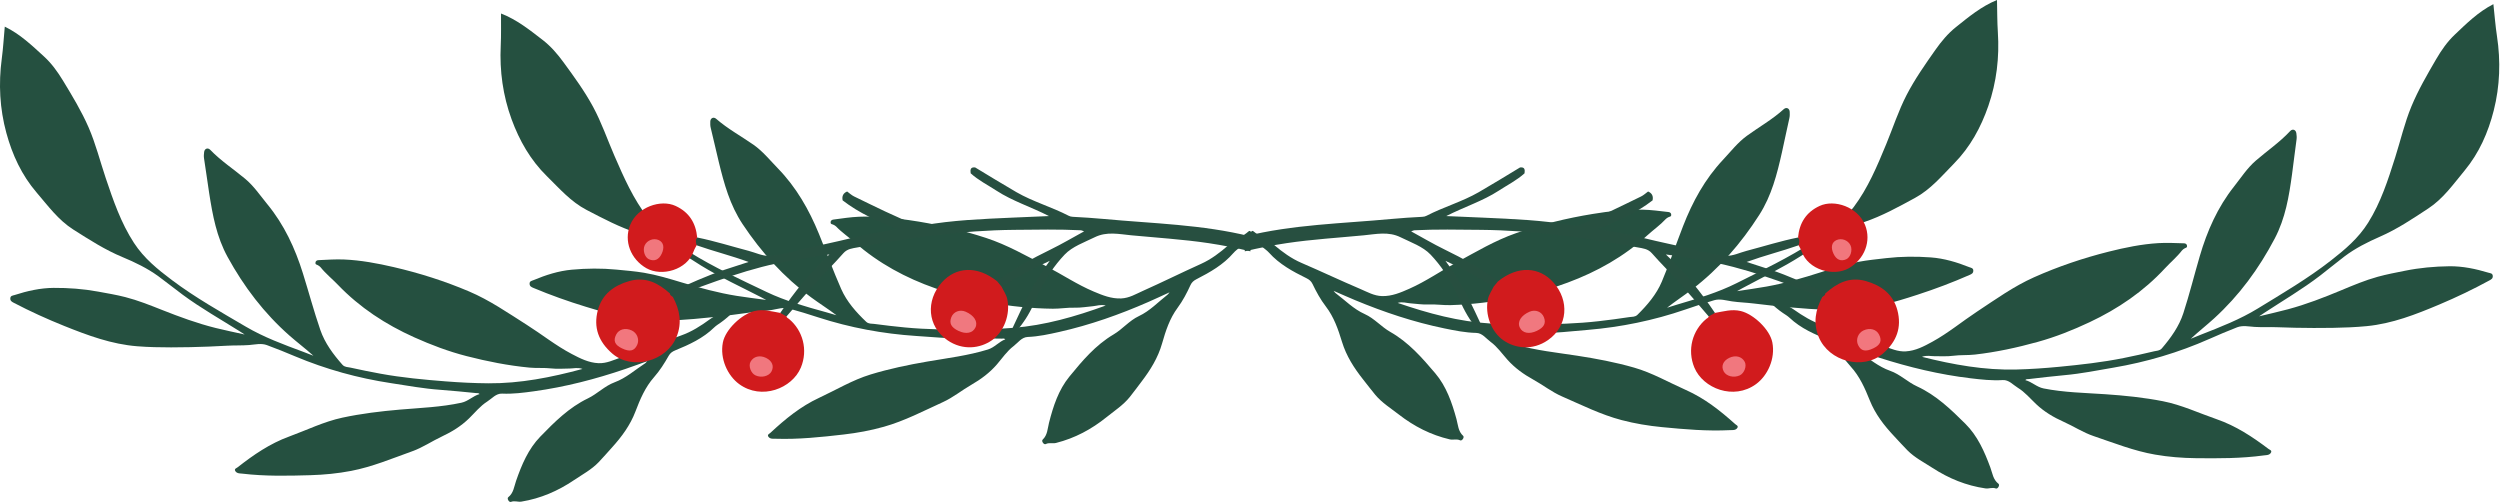 <?xml version="1.0" encoding="UTF-8"?> <svg xmlns="http://www.w3.org/2000/svg" width="239" height="48" viewBox="0 0 239 48" fill="none"> <path d="M79.966 30.137C79.166 29.531 78.331 29.009 77.538 28.423C74.926 26.492 72.794 24.134 70.993 21.427C69.776 19.597 69.225 17.566 68.718 15.494C68.452 14.406 68.216 13.311 67.945 12.225C67.894 12.021 67.898 11.825 67.903 11.627C67.912 11.289 68.213 11.136 68.471 11.362C69.566 12.319 70.843 13.007 72.027 13.833C72.92 14.457 73.606 15.316 74.361 16.091C76.118 17.895 77.346 20.045 78.293 22.363C79.009 24.115 79.653 25.899 80.418 27.629C80.957 28.846 81.843 29.844 82.808 30.762C83.036 30.98 83.336 30.933 83.584 30.967C84.557 31.097 85.532 31.21 86.511 31.304C88.599 31.504 90.689 31.519 92.779 31.505C94.139 31.495 95.501 31.448 96.857 31.343C99.892 31.106 102.788 30.271 105.705 29.211C105.237 29.084 104.855 29.241 104.477 29.275C103.898 29.325 103.318 29.433 102.739 29.415C102.037 29.393 101.35 29.521 100.651 29.514C98.601 29.494 96.576 29.268 94.555 28.928C92.795 28.632 91.095 28.15 89.422 27.564C86.593 26.573 83.99 25.172 81.723 23.18C81.133 22.661 80.474 22.222 79.929 21.649C79.859 21.575 79.757 21.526 79.663 21.48C79.55 21.424 79.388 21.45 79.408 21.232C79.426 21.037 79.586 21.002 79.691 20.988C80.494 20.882 81.3 20.755 82.109 20.72C83.716 20.653 85.322 20.814 86.905 21.043C89.401 21.404 91.862 21.959 94.265 22.746C96.294 23.41 98.137 24.47 100.018 25.449C101.542 26.241 102.979 27.207 104.565 27.875C105.394 28.224 106.244 28.574 107.193 28.531C107.957 28.496 108.589 28.109 109.246 27.815C111.117 26.98 112.954 26.067 114.823 25.224C115.801 24.783 116.629 24.147 117.423 23.454C118.023 22.931 118.776 22.641 119.369 22.116C119.477 22.021 119.526 22.112 119.599 22.162C119.779 22.286 119.718 22.451 119.622 22.554C119.263 22.94 118.903 23.331 118.499 23.668C118.299 23.836 118.083 23.993 117.914 24.189C116.942 25.316 115.676 26.028 114.379 26.694C114.121 26.826 113.935 26.983 113.812 27.251C113.465 28.009 113.079 28.75 112.582 29.421C111.821 30.446 111.436 31.639 111.095 32.833C110.705 34.199 109.987 35.357 109.144 36.464C108.766 36.96 108.399 37.466 108.008 37.953C107.387 38.727 106.554 39.261 105.791 39.876C104.35 41.039 102.763 41.889 100.96 42.345C100.63 42.429 100.304 42.284 99.973 42.454C99.794 42.546 99.533 42.164 99.675 42.033C100.148 41.59 100.145 40.972 100.285 40.419C100.689 38.833 101.193 37.276 102.235 36.002C103.469 34.491 104.733 32.991 106.458 31.972C107.314 31.468 107.958 30.65 108.873 30.221C109.936 29.723 110.726 28.867 111.63 28.16C111.674 28.126 111.704 28.074 111.81 27.946C111.072 28.282 110.434 28.582 109.787 28.866C107.033 30.072 104.205 31.071 101.272 31.731C100.282 31.953 99.281 32.173 98.252 32.213C97.662 32.237 97.32 32.768 96.891 33.094C96.263 33.571 95.819 34.242 95.305 34.837C94.612 35.639 93.782 36.254 92.872 36.779C91.952 37.309 91.126 37.992 90.153 38.437C88.292 39.286 86.477 40.241 84.496 40.799C83.237 41.154 81.959 41.389 80.653 41.539C78.493 41.788 76.338 42.016 74.16 41.945C74.067 41.942 73.974 41.942 73.88 41.943C73.697 41.944 73.525 41.875 73.444 41.728C73.338 41.539 73.559 41.465 73.656 41.373C75.064 40.063 76.533 38.856 78.305 38.033C79.94 37.273 81.488 36.332 83.228 35.8C85.005 35.257 86.818 34.88 88.647 34.565C90.59 34.231 92.551 33.995 94.447 33.411C95.089 33.213 95.486 32.671 96.107 32.439C96.002 32.327 95.876 32.375 95.769 32.374C94.618 32.362 93.467 32.336 92.316 32.354C90.735 32.378 89.163 32.222 87.59 32.119C84.401 31.909 81.273 31.328 78.225 30.342C77.304 30.043 76.378 29.753 75.445 29.5C74.883 29.348 74.317 29.546 73.766 29.637C73.07 29.753 72.368 29.781 71.672 29.881C70.508 30.047 69.341 30.194 68.171 30.318C67.563 30.382 66.951 30.443 66.342 30.494C65.267 30.586 64.187 30.657 63.109 30.664C60.654 30.679 58.319 30.033 55.993 29.323C54.297 28.804 52.631 28.211 50.996 27.526C50.791 27.44 50.636 27.369 50.628 27.126C50.619 26.866 50.846 26.847 51.001 26.782C52.179 26.289 53.394 25.898 54.667 25.782C56.083 25.653 57.502 25.635 58.928 25.774C59.813 25.86 60.695 25.93 61.574 26.077C62.805 26.284 63.992 26.647 65.181 27.004C66.909 27.524 68.648 27.999 70.431 28.285C71.332 28.43 72.24 28.536 73.245 28.673C73.021 28.553 72.876 28.473 72.73 28.398C70.82 27.411 68.861 26.519 67.026 25.39C66.196 24.88 65.39 24.332 64.557 23.828C63.437 23.15 62.217 22.684 60.978 22.289C59.256 21.74 57.675 20.9 56.082 20.072C54.565 19.283 53.476 18.013 52.286 16.847C50.714 15.306 49.654 13.441 48.907 11.402C48.08 9.139 47.755 6.787 47.87 4.373C47.919 3.355 47.89 2.333 47.897 1.291C49.426 1.884 50.638 2.867 51.869 3.813C52.654 4.416 53.296 5.164 53.879 5.963C54.885 7.338 55.892 8.72 56.701 10.217C57.511 11.716 58.064 13.338 58.742 14.9C59.641 16.966 60.543 19.03 61.953 20.838C63.036 22.229 64.423 23.169 65.888 24.085C68.253 25.565 70.783 26.713 73.285 27.912C75.086 28.775 77.025 29.309 78.951 29.842C79.291 29.935 79.628 30.038 79.966 30.137Z" fill="#255040"></path> <path d="M29.962 34.009C29.217 33.337 28.429 32.746 27.688 32.095C25.249 29.949 23.325 27.419 21.761 24.569C20.703 22.642 20.326 20.572 19.997 18.464C19.824 17.357 19.682 16.246 19.505 15.141C19.472 14.933 19.492 14.739 19.514 14.542C19.552 14.205 19.864 14.079 20.102 14.326C21.111 15.373 22.326 16.166 23.435 17.09C24.272 17.787 24.883 18.702 25.568 19.538C27.167 21.484 28.208 23.731 28.955 26.12C29.52 27.927 30.009 29.759 30.625 31.548C31.059 32.806 31.857 33.876 32.74 34.873C32.949 35.11 33.252 35.089 33.497 35.143C34.454 35.356 35.417 35.55 36.384 35.727C38.447 36.104 40.528 36.296 42.613 36.46C43.969 36.566 45.33 36.634 46.69 36.644C49.733 36.666 52.691 36.079 55.687 35.271C55.232 35.105 54.837 35.229 54.457 35.231C53.876 35.232 53.289 35.29 52.714 35.223C52.017 35.141 51.32 35.211 50.624 35.144C48.583 34.95 46.586 34.553 44.601 34.043C42.873 33.598 41.22 32.973 39.603 32.248C36.867 31.02 34.393 29.403 32.303 27.226C31.759 26.659 31.14 26.166 30.646 25.549C30.581 25.468 30.484 25.411 30.395 25.357C30.286 25.292 30.123 25.304 30.162 25.089C30.196 24.896 30.358 24.874 30.464 24.869C31.274 24.832 32.087 24.774 32.896 24.808C34.503 24.877 36.09 25.175 37.649 25.537C40.105 26.108 42.51 26.87 44.837 27.859C46.802 28.693 48.548 29.905 50.339 31.04C51.791 31.959 53.14 33.044 54.664 33.843C55.46 34.261 56.277 34.682 57.227 34.72C57.991 34.75 58.653 34.418 59.333 34.181C61.27 33.508 63.177 32.754 65.11 32.073C66.121 31.717 67.001 31.153 67.852 30.53C68.492 30.06 69.268 29.834 69.904 29.362C70.019 29.277 70.06 29.371 70.129 29.428C70.297 29.566 70.223 29.725 70.119 29.819C69.728 30.174 69.336 30.533 68.905 30.835C68.691 30.985 68.463 31.123 68.278 31.303C67.213 32.344 65.892 32.946 64.543 33.499C64.275 33.609 64.075 33.75 63.93 34.007C63.521 34.732 63.073 35.438 62.521 36.064C61.677 37.021 61.191 38.177 60.749 39.338C60.245 40.665 59.431 41.759 58.497 42.79C58.078 43.253 57.67 43.725 57.239 44.177C56.554 44.896 55.68 45.357 54.867 45.905C53.332 46.942 51.679 47.655 49.844 47.955C49.508 48.01 49.195 47.839 48.851 47.98C48.665 48.056 48.438 47.654 48.589 47.534C49.099 47.133 49.148 46.518 49.335 45.978C49.871 44.433 50.505 42.924 51.651 41.743C53.011 40.342 54.397 38.955 56.202 38.087C57.098 37.656 57.809 36.897 58.757 36.547C59.858 36.14 60.719 35.355 61.68 34.728C61.726 34.697 61.761 34.647 61.877 34.529C61.113 34.801 60.451 35.047 59.783 35.274C56.938 36.242 54.034 36.997 51.055 37.405C50.051 37.543 49.034 37.677 48.005 37.63C47.416 37.603 47.029 38.104 46.574 38.391C45.908 38.814 45.408 39.445 44.846 39.994C44.087 40.735 43.208 41.277 42.258 41.722C41.296 42.173 40.415 42.783 39.406 43.143C37.482 43.831 35.591 44.629 33.57 45.017C32.285 45.264 30.993 45.389 29.679 45.428C27.505 45.493 25.338 45.537 23.174 45.281C23.082 45.27 22.988 45.263 22.896 45.256C22.714 45.241 22.548 45.157 22.479 45.004C22.39 44.807 22.615 44.752 22.722 44.669C24.234 43.483 25.801 42.405 27.637 41.735C29.329 41.116 30.953 40.311 32.731 39.928C34.548 39.538 36.387 39.317 38.235 39.158C40.199 38.99 42.173 38.922 44.113 38.5C44.77 38.358 45.21 37.851 45.848 37.673C45.755 37.552 45.624 37.59 45.518 37.579C44.372 37.47 43.227 37.346 42.079 37.266C40.502 37.155 38.948 36.868 37.391 36.631C34.23 36.151 31.163 35.306 28.21 34.065C27.317 33.69 26.42 33.322 25.51 32.99C24.964 32.791 24.383 32.94 23.826 32.985C23.123 33.04 22.421 33.009 21.72 33.049C20.546 33.116 19.37 33.164 18.194 33.188C17.582 33.2 16.969 33.209 16.357 33.209C15.277 33.208 14.195 33.188 13.12 33.103C10.673 32.91 8.401 32.068 6.145 31.162C4.498 30.502 2.889 29.769 1.318 28.948C1.121 28.845 0.972 28.761 0.985 28.518C0.999 28.258 1.226 28.259 1.386 28.207C2.602 27.816 3.845 27.53 5.124 27.522C6.546 27.514 7.961 27.616 9.37 27.876C10.244 28.037 11.118 28.181 11.982 28.403C13.19 28.713 14.342 29.175 15.495 29.632C17.174 30.297 18.865 30.918 20.618 31.355C21.504 31.575 22.4 31.758 23.39 31.979C23.176 31.841 23.038 31.75 22.899 31.662C21.08 30.517 19.203 29.461 17.471 28.18C16.688 27.602 15.931 26.988 15.145 26.414C14.086 25.644 12.909 25.076 11.708 24.577C10.039 23.884 8.536 22.913 7.019 21.953C5.573 21.038 4.596 19.68 3.51 18.418C2.075 16.748 1.176 14.8 0.606 12.704C-0.026 10.38 -0.15 8.009 0.169 5.613C0.304 4.603 0.362 3.583 0.457 2.545C1.931 3.265 3.055 4.347 4.201 5.395C4.932 6.062 5.508 6.863 6.022 7.707C6.906 9.163 7.793 10.625 8.472 12.186C9.151 13.748 9.565 15.411 10.108 17.025C10.828 19.159 11.553 21.293 12.803 23.215C13.765 24.693 15.066 25.747 16.447 26.784C18.679 28.459 21.103 29.818 23.494 31.225C25.216 32.238 27.102 32.935 28.977 33.629C29.307 33.751 29.634 33.882 29.962 34.009Z" fill="#255040"></path> <path d="M159.369 29.42C160.158 28.799 160.984 28.262 161.766 27.662C164.344 25.685 166.432 23.289 168.183 20.549C169.368 18.698 169.882 16.657 170.351 14.576C170.598 13.483 170.814 12.385 171.065 11.294C171.112 11.088 171.104 10.893 171.096 10.695C171.081 10.357 170.778 10.21 170.523 10.44C169.447 11.417 168.182 12.128 167.014 12.975C166.132 13.615 165.461 14.486 164.721 15.275C162.996 17.11 161.807 19.283 160.901 21.616C160.217 23.381 159.607 25.177 158.872 26.92C158.355 28.147 157.487 29.161 156.54 30.096C156.314 30.318 156.015 30.277 155.766 30.315C154.797 30.463 153.823 30.593 152.848 30.704C150.764 30.943 148.674 30.995 146.583 31.019C145.223 31.034 143.86 31.011 142.504 30.93C139.465 30.748 136.554 29.965 133.618 28.958C134.083 28.823 134.469 28.974 134.848 29C135.427 29.041 136.009 29.138 136.587 29.109C137.288 29.075 137.978 29.19 138.678 29.17C140.726 29.113 142.746 28.851 144.762 28.475C146.515 28.147 148.207 27.634 149.868 27.018C152.68 25.975 155.257 24.528 157.487 22.496C158.068 21.967 158.719 21.515 159.254 20.933C159.323 20.857 159.423 20.806 159.516 20.758C159.629 20.701 159.791 20.724 159.766 20.506C159.745 20.311 159.584 20.279 159.479 20.267C158.674 20.176 157.867 20.063 157.057 20.044C155.449 20.004 153.846 20.195 152.266 20.453C149.778 20.858 147.327 21.458 144.939 22.288C142.923 22.989 141.099 24.082 139.237 25.094C137.726 25.915 136.307 26.906 134.734 27.602C133.911 27.966 133.067 28.332 132.118 28.306C131.353 28.284 130.715 27.909 130.053 27.628C128.166 26.826 126.312 25.946 124.43 25.137C123.444 24.714 122.604 24.093 121.798 23.414C121.189 22.902 120.431 22.626 119.827 22.111C119.719 22.019 119.671 22.11 119.598 22.162C119.422 22.289 119.485 22.453 119.583 22.554C119.949 22.934 120.316 23.318 120.725 23.648C120.93 23.812 121.147 23.965 121.32 24.158C122.313 25.267 123.592 25.956 124.899 26.598C125.16 26.726 125.349 26.879 125.477 27.146C125.838 27.897 126.236 28.631 126.746 29.293C127.524 30.304 127.932 31.49 128.294 32.678C128.709 34.036 129.448 35.181 130.311 36.273C130.698 36.762 131.074 37.261 131.473 37.741C132.108 38.503 132.95 39.022 133.724 39.624C135.186 40.76 136.789 41.582 138.599 42.005C138.931 42.083 139.254 41.932 139.588 42.096C139.768 42.185 140.022 41.798 139.879 41.669C139.397 41.235 139.39 40.618 139.239 40.066C138.807 38.489 138.275 36.941 137.211 35.686C135.949 34.197 134.659 32.721 132.915 31.733C132.051 31.244 131.391 30.439 130.469 30.026C129.397 29.547 128.592 28.706 127.675 28.015C127.63 27.982 127.599 27.93 127.491 27.804C128.234 28.127 128.879 28.416 129.53 28.687C132.306 29.843 135.151 30.792 138.097 31.398C139.089 31.602 140.095 31.804 141.124 31.826C141.714 31.838 142.066 32.364 142.501 32.681C143.138 33.147 143.594 33.811 144.118 34.396C144.826 35.186 145.666 35.785 146.585 36.293C147.515 36.807 148.353 37.475 149.335 37.902C151.21 38.717 153.043 39.64 155.033 40.162C156.299 40.494 157.579 40.706 158.888 40.833C161.053 41.043 163.212 41.232 165.388 41.121C165.481 41.116 165.574 41.115 165.668 41.114C165.85 41.112 166.021 41.04 166.1 40.891C166.202 40.701 165.98 40.63 165.881 40.54C164.45 39.256 162.959 38.076 161.173 37.284C159.525 36.554 157.959 35.641 156.211 35.141C154.424 34.629 152.604 34.286 150.769 34.004C148.821 33.705 146.856 33.504 144.949 32.955C144.305 32.769 143.898 32.233 143.273 32.013C143.375 31.899 143.503 31.945 143.609 31.942C144.76 31.909 145.911 31.862 147.061 31.859C148.642 31.855 150.212 31.671 151.782 31.539C154.968 31.272 158.085 30.634 161.114 29.593C162.03 29.278 162.949 28.971 163.879 28.701C164.437 28.539 165.008 28.727 165.559 28.808C166.258 28.911 166.96 28.927 167.657 29.014C168.824 29.159 169.994 29.285 171.165 29.387C171.775 29.441 172.388 29.491 172.998 29.531C174.074 29.603 175.156 29.655 176.234 29.642C178.688 29.613 181.012 28.925 183.323 28.172C185.011 27.624 186.665 27 188.288 26.286C188.491 26.197 188.645 26.123 188.648 25.879C188.652 25.619 188.426 25.605 188.269 25.543C187.083 25.07 185.861 24.702 184.586 24.608C183.168 24.505 181.748 24.513 180.326 24.677C179.442 24.78 178.561 24.865 177.684 25.029C176.458 25.257 175.277 25.642 174.096 26.02C172.377 26.571 170.648 27.078 168.869 27.397C167.971 27.557 167.065 27.679 166.062 27.834C166.285 27.711 166.429 27.628 166.573 27.55C168.466 26.529 170.408 25.602 172.222 24.44C173.042 23.915 173.839 23.353 174.662 22.834C175.769 22.135 176.981 21.648 178.213 21.23C179.925 20.65 181.49 19.782 183.067 18.925C184.571 18.109 185.637 16.82 186.805 15.633C188.348 14.063 189.376 12.179 190.085 10.127C190.871 7.85 191.153 5.492 190.995 3.081C190.928 2.064 190.938 1.042 190.913 0C189.394 0.62 188.2 1.625 186.986 2.592C186.213 3.21 185.584 3.97 185.015 4.778C184.035 6.172 183.053 7.571 182.27 9.083C181.488 10.596 180.965 12.228 180.314 13.801C179.453 15.883 178.588 17.963 177.212 19.797C176.153 21.208 174.784 22.172 173.337 23.115C170.998 24.637 168.489 25.831 166.009 27.075C164.223 27.97 162.296 28.539 160.378 29.106C160.041 29.206 159.706 29.315 159.369 29.42Z" fill="#255040"></path> <path d="M209.436 32.389C210.169 31.704 210.947 31.099 211.675 30.434C214.075 28.245 215.953 25.68 217.465 22.802C218.488 20.857 218.828 18.78 219.118 16.666C219.271 15.557 219.393 14.444 219.55 13.335C219.581 13.127 219.556 12.933 219.531 12.737C219.487 12.401 219.172 12.28 218.939 12.531C217.949 13.596 216.748 14.411 215.657 15.355C214.832 16.067 214.238 16.993 213.567 17.841C212.004 19.816 211.003 22.081 210.3 24.483C209.768 26.3 209.312 28.141 208.728 29.941C208.318 31.206 207.539 32.29 206.674 33.303C206.468 33.544 206.165 33.528 205.922 33.587C204.968 33.816 204.009 34.028 203.046 34.222C200.99 34.637 198.913 34.867 196.831 35.068C195.478 35.198 194.118 35.291 192.759 35.326C189.716 35.402 186.749 34.869 183.739 34.115C184.191 33.941 184.586 34.058 184.966 34.053C185.547 34.044 186.136 34.091 186.709 34.014C187.405 33.92 188.102 33.976 188.797 33.897C190.834 33.666 192.824 33.234 194.8 32.687C196.52 32.212 198.162 31.557 199.765 30.802C202.478 29.525 204.922 27.864 206.973 25.649C207.506 25.073 208.117 24.568 208.6 23.942C208.663 23.861 208.758 23.802 208.847 23.746C208.954 23.68 209.118 23.689 209.075 23.474C209.038 23.282 208.874 23.263 208.769 23.26C207.958 23.238 207.144 23.194 206.336 23.243C204.73 23.341 203.149 23.666 201.597 24.057C199.153 24.672 196.761 25.478 194.453 26.508C192.503 27.378 190.779 28.621 189.009 29.788C187.574 30.734 186.245 31.842 184.735 32.669C183.946 33.101 183.136 33.537 182.189 33.592C181.424 33.636 180.756 33.316 180.073 33.092C178.124 32.453 176.204 31.734 174.258 31.088C173.241 30.75 172.351 30.202 171.49 29.595C170.84 29.137 170.061 28.925 169.416 28.464C169.3 28.381 169.26 28.476 169.193 28.534C169.028 28.675 169.105 28.833 169.209 28.925C169.607 29.272 170.005 29.624 170.442 29.919C170.659 30.065 170.889 30.199 171.078 30.376C172.161 31.397 173.493 31.975 174.851 32.504C175.122 32.609 175.324 32.746 175.473 33C175.896 33.718 176.356 34.416 176.919 35.032C177.781 35.973 178.288 37.12 178.749 38.273C179.278 39.591 180.112 40.67 181.064 41.683C181.492 42.139 181.909 42.604 182.347 43.048C183.044 43.754 183.927 44.199 184.749 44.733C186.303 45.742 187.969 46.424 189.809 46.692C190.146 46.741 190.456 46.564 190.802 46.699C190.99 46.771 191.209 46.366 191.056 46.249C190.54 45.857 190.479 45.243 190.282 44.706C189.717 43.171 189.057 41.674 187.889 40.513C186.505 39.138 185.094 37.776 183.274 36.94C182.371 36.526 181.646 35.779 180.691 35.447C179.582 35.06 178.708 34.29 177.737 33.68C177.689 33.651 177.654 33.601 177.536 33.485C178.303 33.743 178.97 33.977 179.642 34.192C182.505 35.109 185.421 35.812 188.408 36.166C189.414 36.285 190.433 36.401 191.46 36.335C192.049 36.298 192.446 36.791 192.905 37.071C193.58 37.481 194.09 38.103 194.663 38.642C195.434 39.368 196.323 39.895 197.281 40.323C198.25 40.756 199.143 41.35 200.158 41.692C202.095 42.346 203.999 43.109 206.027 43.46C207.316 43.684 208.611 43.786 209.925 43.802C212.099 43.827 214.267 43.832 216.426 43.537C216.518 43.524 216.612 43.515 216.705 43.506C216.886 43.489 217.05 43.402 217.117 43.247C217.202 43.049 216.975 42.997 216.868 42.916C215.333 41.758 213.748 40.709 211.9 40.072C210.197 39.484 208.559 38.707 206.774 38.357C204.951 38 203.108 37.812 201.256 37.687C199.29 37.554 197.315 37.521 195.369 37.135C194.709 37.004 194.259 36.506 193.619 36.339C193.709 36.217 193.841 36.252 193.947 36.24C195.09 36.11 196.233 35.965 197.379 35.865C198.955 35.725 200.502 35.41 202.056 35.145C205.207 34.608 208.258 33.708 211.189 32.413C212.075 32.022 212.965 31.638 213.869 31.29C214.411 31.081 214.995 31.22 215.552 31.254C216.255 31.297 216.957 31.253 217.66 31.281C218.834 31.326 220.011 31.353 221.187 31.355C221.799 31.357 222.413 31.354 223.025 31.343C224.104 31.324 225.185 31.283 226.258 31.179C228.703 30.942 230.957 30.058 233.198 29.113C234.832 28.422 236.427 27.661 237.984 26.811C238.179 26.705 238.326 26.619 238.309 26.376C238.29 26.116 238.063 26.121 237.903 26.072C236.68 25.703 235.431 25.439 234.153 25.454C232.731 25.472 231.318 25.599 229.914 25.885C229.042 26.061 228.171 26.222 227.312 26.459C226.11 26.791 224.965 27.274 223.821 27.751C222.155 28.446 220.475 29.098 218.73 29.566C217.848 29.803 216.956 30.001 215.97 30.241C216.182 30.098 216.318 30.005 216.456 29.914C218.253 28.737 220.111 27.647 221.82 26.336C222.592 25.743 223.337 25.116 224.114 24.528C225.159 23.738 226.325 23.15 227.516 22.629C229.172 21.906 230.659 20.908 232.158 19.92C233.586 18.979 234.539 17.604 235.602 16.323C237.007 14.627 237.871 12.663 238.403 10.558C238.993 8.222 239.074 5.849 238.711 3.46C238.558 2.452 238.482 1.433 238.368 0.397C236.908 1.144 235.803 2.246 234.675 3.314C233.957 3.994 233.395 4.805 232.897 5.659C232.039 7.131 231.179 8.608 230.528 10.181C229.876 11.755 229.495 13.426 228.979 15.049C228.298 17.197 227.613 19.342 226.397 21.286C225.462 22.782 224.179 23.859 222.817 24.921C220.617 26.636 218.218 28.039 215.852 29.489C214.15 30.532 212.277 31.263 210.415 31.991C210.086 32.119 209.762 32.256 209.436 32.389Z" fill="#255040"></path> <path d="M119.543 22.601C114.94 21.457 110.221 21.372 105.539 20.934C104.546 20.841 103.55 20.78 102.555 20.727C102.407 20.719 102.284 20.689 102.164 20.626C100.541 19.785 98.761 19.287 97.173 18.372C95.845 17.607 94.541 16.798 93.228 16.008C92.763 15.949 92.751 16.237 92.797 16.569C93.544 17.243 94.441 17.692 95.275 18.236C96.792 19.223 98.527 19.761 100.282 20.656C99.002 20.71 97.876 20.756 96.751 20.807C93.902 20.936 91.052 21.044 88.236 21.549C88.034 21.585 87.837 21.596 87.631 21.517C85.58 20.729 83.623 19.733 81.648 18.778C81.408 18.661 81.205 18.465 80.985 18.306C80.605 18.469 80.47 18.757 80.558 19.157C82.147 20.385 83.959 21.191 85.839 21.898C84.355 22.101 82.896 22.39 81.491 22.738C79.831 23.149 78.154 23.483 76.492 23.88C75.517 24.113 74.534 24.399 73.543 24.455C72.899 24.491 72.235 24.157 71.581 23.985C69.939 23.555 68.318 23.038 66.65 22.704C66.268 22.926 66.25 23.174 66.596 23.45C68.215 24.019 69.882 24.432 71.564 25.043C70.798 25.291 70.031 25.534 69.269 25.789C67.543 26.366 65.895 27.128 64.24 27.876C64.164 27.911 64.111 27.997 64.048 28.06C63.908 28.369 64.113 28.385 64.329 28.392C68.074 27.029 71.778 25.535 75.749 24.903C76.909 24.718 78.06 24.47 79.285 24.326C77.489 26.007 75.955 27.89 74.594 29.915C74.7 30.194 74.908 30.289 75.192 30.25C76.107 29.194 77.008 28.123 77.943 27.085C78.82 26.112 79.761 25.194 80.625 24.208C81.004 23.777 81.499 23.742 81.964 23.655C86.939 22.728 91.932 22.018 97.012 21.973C99.123 21.954 101.231 21.908 103.339 22.014C103.398 22.017 103.457 22.054 103.638 22.12C102.527 22.726 101.522 23.324 100.475 23.835C98.674 24.715 96.92 25.663 95.334 26.899C95.331 27.186 95.427 27.39 95.752 27.408C97.206 26.526 98.684 25.69 100.356 24.938C98.797 26.997 97.8 29.216 96.755 31.455C97.325 31.622 97.544 31.202 97.78 30.88C98.454 29.963 98.902 28.92 99.377 27.897C99.986 26.58 100.805 25.368 101.778 24.342C102.519 23.562 103.652 23.175 104.653 22.681C105.809 22.111 106.973 22.381 108.143 22.494C110.615 22.732 113.102 22.88 115.555 23.247C116.894 23.448 118.224 23.711 119.543 24.027V22.601Z" fill="#274F40"></path> <path d="M64.329 28.392C64.216 28.298 64.049 28.25 64.048 28.06C62.941 27.065 61.728 26.427 60.175 26.866C58.692 27.285 57.559 28.126 57.154 29.652C56.717 31.299 57.217 32.663 58.541 33.806C60.403 35.413 63.716 34.579 64.681 32.2C65.222 30.866 64.986 29.612 64.329 28.392Z" fill="#D11B1D"></path> <path d="M75.193 30.25C74.994 30.139 74.794 30.026 74.594 29.915C73.776 29.778 72.989 29.526 72.119 29.737C70.919 30.027 69.35 31.483 69.106 32.742C68.805 34.29 69.555 35.907 70.663 36.719C72.809 38.289 75.728 37.132 76.561 35.142C77.269 33.447 76.746 31.579 75.421 30.486C75.335 30.415 75.21 30.387 75.193 30.25Z" fill="#D11B1D"></path> <path d="M95.752 27.408C95.612 27.239 95.474 27.069 95.334 26.899C93.412 25.351 91.376 25.507 90.044 26.994C88.48 28.74 88.659 31.191 90.554 32.512C92.043 33.549 93.72 33.304 94.822 32.532C95.977 31.724 96.612 30.066 96.294 28.587C96.2 28.151 95.935 27.8 95.752 27.408Z" fill="#D11B1D"></path> <path d="M66.596 23.45C66.525 23.195 66.463 22.94 66.651 22.704C66.521 21.317 65.884 20.288 64.587 19.687C63.168 19.03 60.949 19.786 60.25 21.49C59.613 23.045 60.295 24.778 61.79 25.638C63.248 26.474 65.692 25.816 66.318 24.011C66.385 23.814 66.502 23.637 66.596 23.45Z" fill="#D11B1D"></path> <path d="M59.45 33.299C60.193 33.658 60.632 33.565 60.908 32.987C61.153 32.478 60.921 31.841 60.4 31.594C59.793 31.306 59.166 31.47 58.904 31.987C58.606 32.573 58.772 32.973 59.45 33.299Z" fill="#F2777E"></path> <path d="M73.243 34.219C72.637 33.919 72.022 34.072 71.748 34.591C71.531 34.999 71.788 35.687 72.229 35.889C72.792 36.148 73.51 35.97 73.754 35.513C74.022 35.01 73.823 34.506 73.243 34.219Z" fill="#F1777E"></path> <path d="M91.621 31.629C92.351 31.979 92.993 31.852 93.252 31.307C93.513 30.76 93.127 30.145 92.306 29.795C91.754 29.56 91.149 29.799 90.944 30.334C90.725 30.905 90.931 31.298 91.621 31.629Z" fill="#F0787F"></path> <path d="M63.256 24.263C63.543 23.653 63.438 23.164 62.975 22.953C62.484 22.729 61.863 22.962 61.633 23.457C61.421 23.915 61.631 24.601 62.038 24.784C62.556 25.017 62.989 24.831 63.256 24.263Z" fill="#F1777D"></path> <path d="M119 22.601C123.603 21.457 128.322 21.372 133.004 20.934C133.997 20.841 134.993 20.78 135.988 20.727C136.136 20.719 136.259 20.689 136.379 20.626C138.002 19.785 139.782 19.287 141.37 18.372C142.698 17.607 144.002 16.798 145.315 16.008C145.78 15.949 145.792 16.237 145.746 16.569C144.999 17.243 144.102 17.692 143.268 18.236C141.751 19.223 140.016 19.761 138.261 20.656C139.541 20.71 140.667 20.756 141.792 20.807C144.641 20.936 147.491 21.044 150.307 21.549C150.509 21.585 150.706 21.596 150.912 21.517C152.963 20.729 154.92 19.733 156.895 18.778C157.135 18.661 157.338 18.465 157.558 18.306C157.938 18.469 158.073 18.757 157.985 19.157C156.396 20.385 154.584 21.191 152.704 21.898C154.188 22.101 155.647 22.39 157.052 22.738C158.712 23.149 160.389 23.483 162.051 23.88C163.026 24.113 164.009 24.399 165 24.455C165.644 24.491 166.308 24.157 166.962 23.985C168.604 23.555 170.225 23.038 171.893 22.704C172.275 22.926 172.293 23.174 171.947 23.45C170.328 24.019 168.661 24.432 166.979 25.043C167.745 25.291 168.512 25.534 169.274 25.789C171 26.366 172.648 27.128 174.303 27.876C174.379 27.911 174.432 27.997 174.495 28.06C174.635 28.369 174.43 28.385 174.214 28.392C170.469 27.029 166.765 25.535 162.794 24.903C161.634 24.718 160.483 24.47 159.258 24.326C161.054 26.007 162.588 27.89 163.949 29.915C163.843 30.194 163.635 30.289 163.351 30.25C162.436 29.194 161.535 28.123 160.6 27.085C159.723 26.112 158.782 25.194 157.918 24.208C157.539 23.777 157.044 23.742 156.579 23.655C151.604 22.728 146.611 22.018 141.531 21.973C139.42 21.954 137.312 21.908 135.204 22.014C135.145 22.017 135.086 22.054 134.905 22.12C136.016 22.726 137.021 23.324 138.068 23.835C139.869 24.715 141.623 25.663 143.209 26.899C143.212 27.186 143.116 27.39 142.791 27.408C141.337 26.526 139.859 25.69 138.187 24.938C139.746 26.997 140.743 29.216 141.788 31.455C141.218 31.622 140.999 31.202 140.763 30.88C140.089 29.963 139.641 28.92 139.166 27.897C138.557 26.58 137.738 25.368 136.765 24.342C136.024 23.562 134.891 23.175 133.89 22.681C132.734 22.111 131.57 22.381 130.4 22.494C127.928 22.732 125.441 22.88 122.988 23.247C121.649 23.448 120.319 23.711 119 24.027V22.601Z" fill="#274F40"></path> <path d="M174.214 28.392C174.327 28.298 174.494 28.25 174.495 28.06C175.602 27.065 176.815 26.427 178.368 26.866C179.851 27.285 180.984 28.126 181.389 29.652C181.826 31.299 181.326 32.663 180.002 33.806C178.14 35.413 174.827 34.579 173.862 32.2C173.321 30.866 173.557 29.612 174.214 28.392Z" fill="#D11B1D"></path> <path d="M163.35 30.25C163.549 30.139 163.749 30.026 163.949 29.915C164.767 29.778 165.554 29.526 166.424 29.737C167.624 30.027 169.193 31.483 169.437 32.742C169.738 34.29 168.988 35.907 167.88 36.719C165.734 38.289 162.815 37.132 161.982 35.142C161.274 33.447 161.797 31.579 163.122 30.486C163.208 30.415 163.333 30.387 163.35 30.25Z" fill="#D11B1D"></path> <path d="M142.791 27.408C142.931 27.239 143.069 27.069 143.209 26.899C145.131 25.351 147.167 25.507 148.499 26.994C150.063 28.74 149.884 31.191 147.989 32.512C146.5 33.549 144.823 33.304 143.721 32.532C142.566 31.724 141.931 30.066 142.249 28.587C142.343 28.151 142.608 27.8 142.791 27.408Z" fill="#D11B1D"></path> <path d="M171.947 23.45C172.018 23.195 172.08 22.94 171.892 22.704C172.022 21.317 172.659 20.288 173.956 19.687C175.375 19.03 177.594 19.786 178.293 21.49C178.93 23.045 178.248 24.778 176.753 25.638C175.295 26.474 172.851 25.816 172.225 24.011C172.158 23.814 172.041 23.637 171.947 23.45Z" fill="#D11B1D"></path> <path d="M179.094 33.299C178.35 33.658 177.911 33.565 177.635 32.987C177.39 32.478 177.622 31.841 178.144 31.594C178.75 31.306 179.377 31.47 179.639 31.987C179.937 32.573 179.772 32.973 179.094 33.299Z" fill="#F2777E"></path> <path d="M165.3 34.219C165.906 33.919 166.522 34.072 166.796 34.591C167.012 34.999 166.755 35.687 166.314 35.889C165.752 36.148 165.033 35.97 164.789 35.513C164.521 35.01 164.72 34.506 165.3 34.219Z" fill="#F1777E"></path> <path d="M146.922 31.629C146.192 31.979 145.55 31.852 145.291 31.307C145.03 30.76 145.417 30.145 146.237 29.795C146.79 29.56 147.395 29.799 147.6 30.334C147.818 30.905 147.613 31.298 146.922 31.629Z" fill="#F0787F"></path> <path d="M175.287 24.263C175 23.653 175.105 23.164 175.568 22.953C176.06 22.729 176.68 22.962 176.91 23.457C177.122 23.915 176.912 24.601 176.505 24.784C175.987 25.017 175.554 24.831 175.287 24.263Z" fill="#F1777D"></path> </svg> 